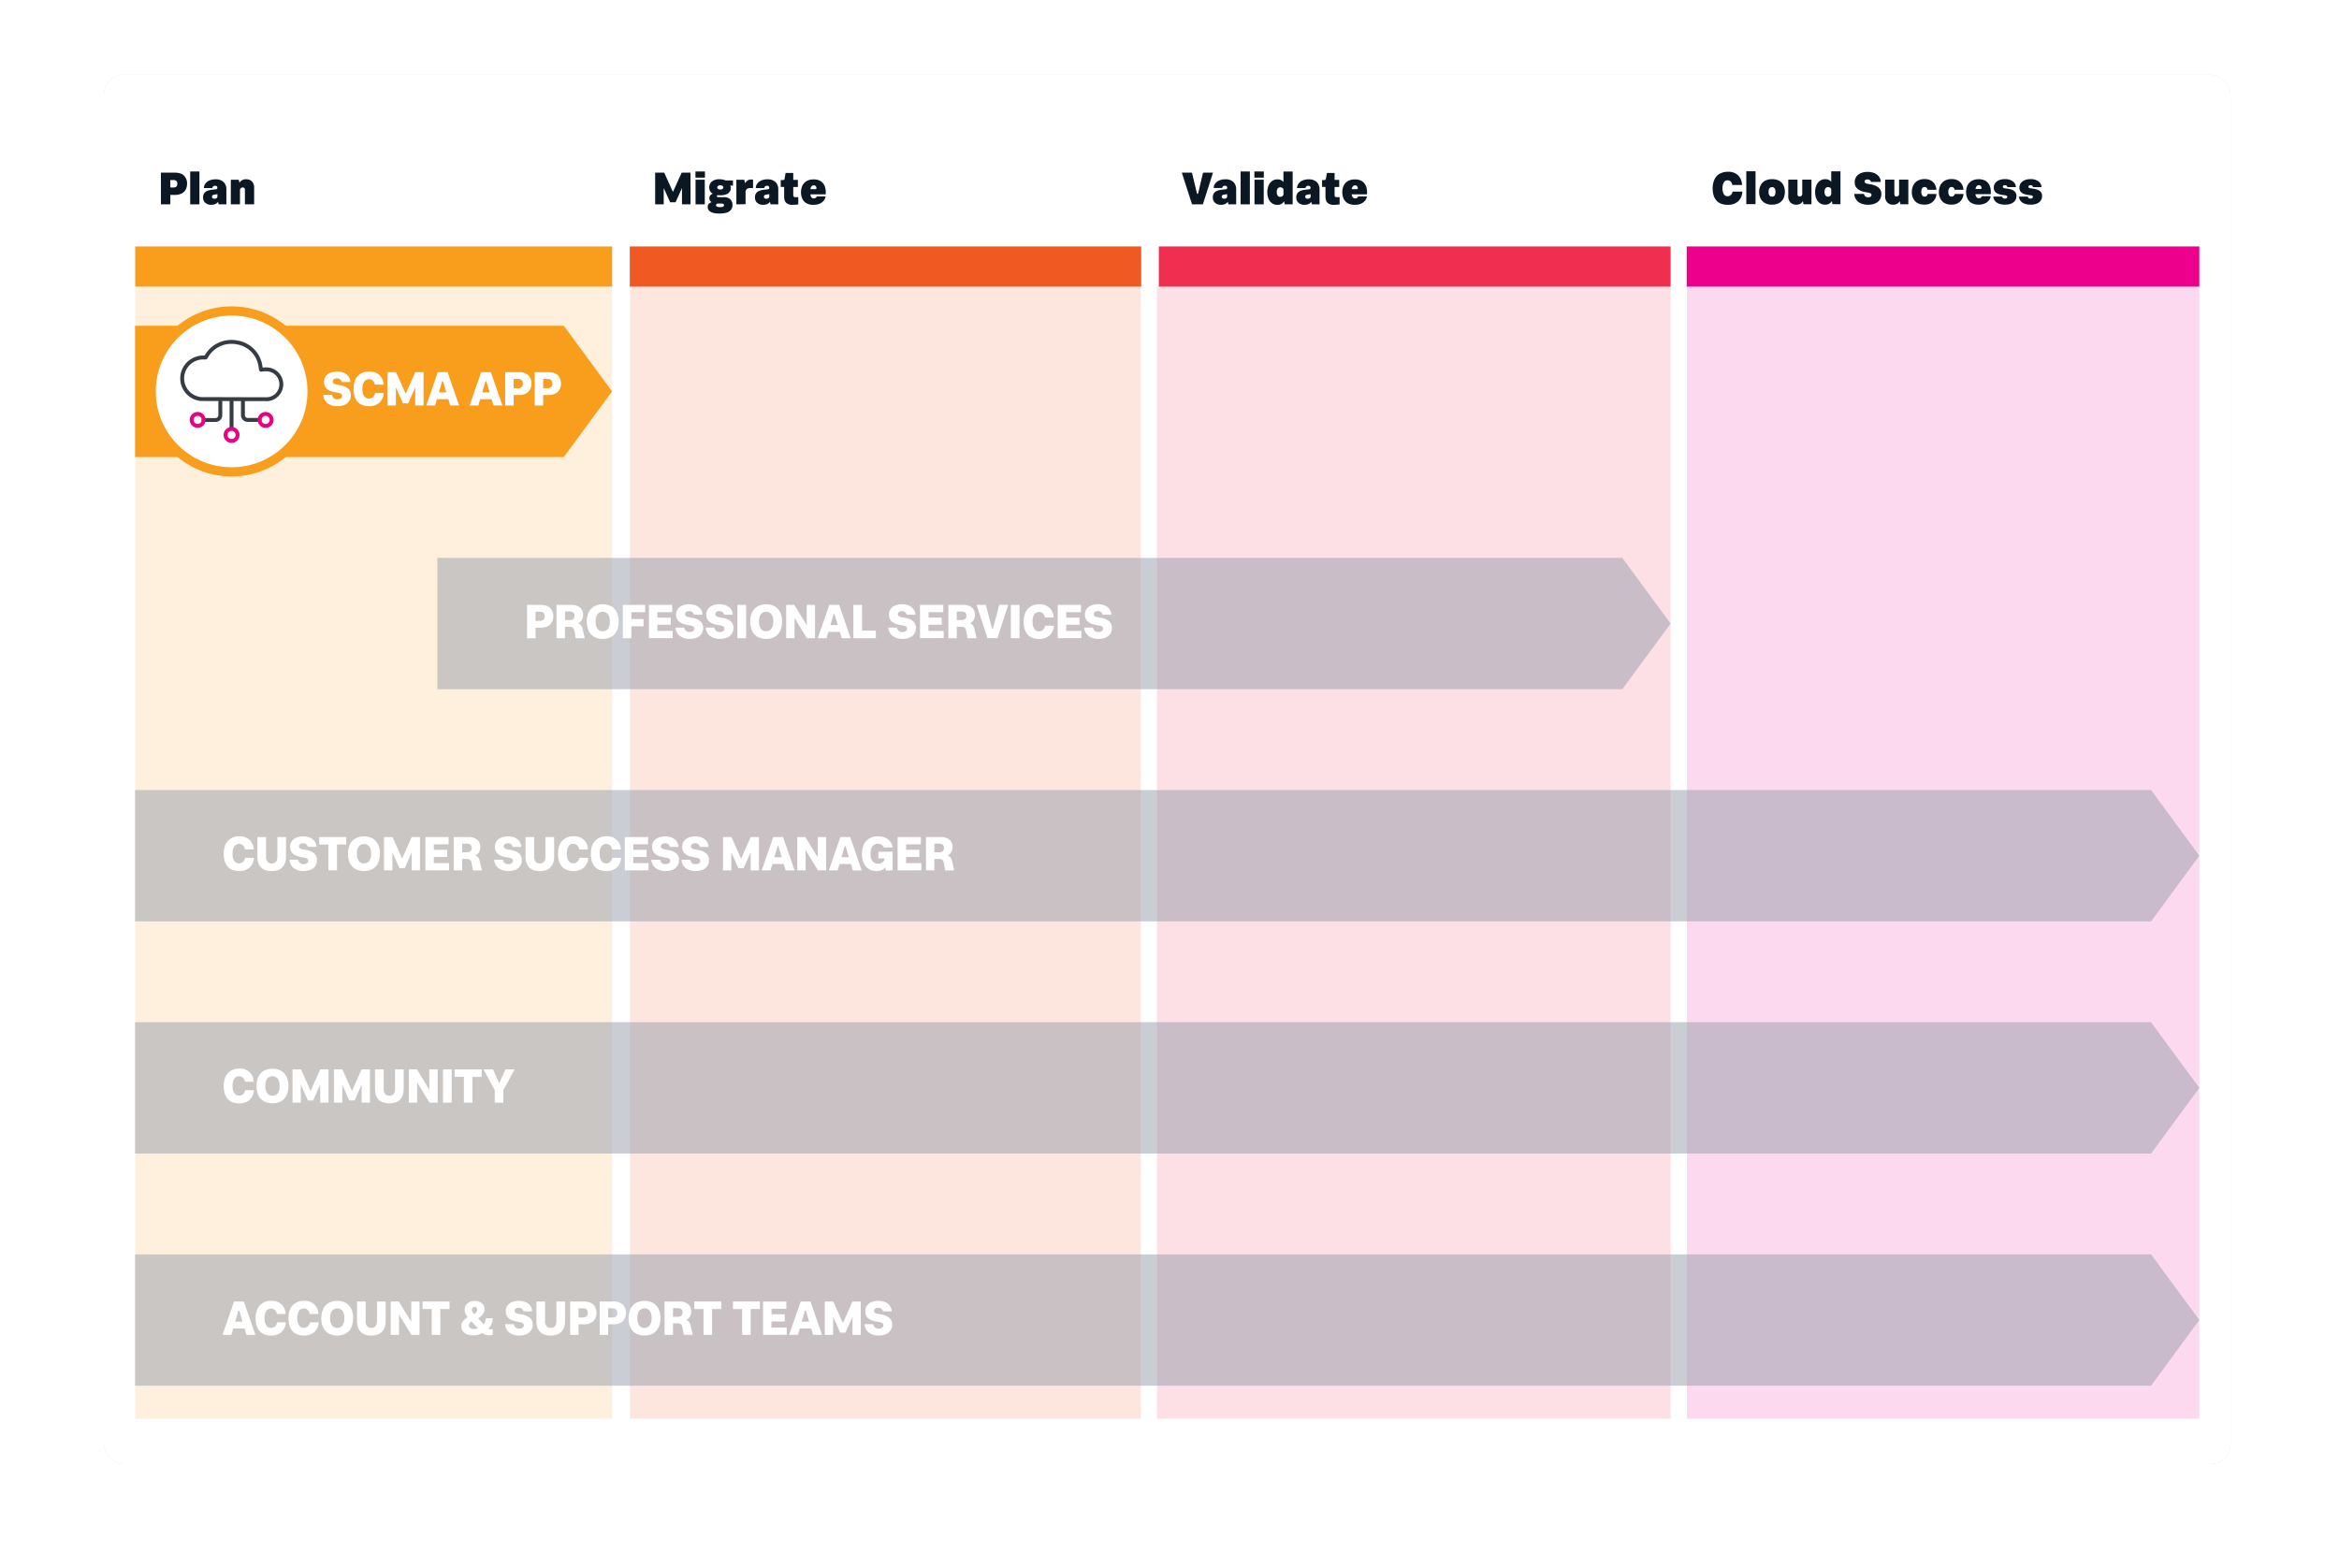 <svg id="Graphics" xmlns="http://www.w3.org/2000/svg" xmlns:xlink="http://www.w3.org/1999/xlink" viewBox="0 0 1520 1019"><defs><style>.cls-1{filter:url(#AI_GaussianBlur_7);}.cls-2{fill:#d6d6d6;}.cls-13,.cls-3{fill:#fff;}.cls-4{fill:#fef0dd;}.cls-5{fill:#fde6de;}.cls-6{fill:#fde0e5;}.cls-7{fill:#fcd9ee;}.cls-8{fill:#f99d1c;}.cls-9{fill:#f05a22;}.cls-10{fill:#ef2e50;}.cls-11{fill:#ec008c;}.cls-12{fill:#0c1724;}.cls-13{stroke:#f99d1c;stroke-miterlimit:10;stroke-width:5.98px;}.cls-14,.cls-15{fill:none;stroke-linecap:round;stroke-linejoin:round;stroke-width:2.54px;}.cls-14{stroke:#363c44;}.cls-15{stroke:#ed0080;}.cls-16{fill:#969daa;opacity:0.5;}</style><filter id="AI_GaussianBlur_7" name="AI_GaussianBlur_7"><feGaussianBlur stdDeviation="7"/></filter></defs><g class="cls-1"><rect class="cls-2" x="67.5" y="48.5" width="1382" height="903" rx="13"/></g><rect class="cls-3" x="67.5" y="48.5" width="1382" height="903" rx="13"/><rect class="cls-4" x="87.85" y="186.3" width="309.89" height="735.7"/><rect class="cls-5" x="409.39" y="186.3" width="331.93" height="735.7"/><rect class="cls-6" x="751.81" y="186.3" width="333.83" height="735.7"/><rect class="cls-7" x="1096.23" y="186.3" width="332.99" height="735.7"/><rect class="cls-8" x="87.85" y="160.16" width="309.95" height="26.14"/><rect class="cls-9" x="409.25" y="160.16" width="332.36" height="26.14"/><rect class="cls-10" x="753.06" y="160.16" width="332.59" height="26.14"/><rect class="cls-11" x="1096.1" y="160.16" width="333.12" height="26.14"/><path class="cls-12" d="M104.58,132.8V112.19h8.84c2.79,0,4.84.64,6.14,1.94a7.09,7.09,0,0,1,2,5.29,7.93,7.93,0,0,1-.87,3.76,6,6,0,0,1-2.66,2.57,9.88,9.88,0,0,1-4.57.93H110.7v6.12Zm8.1-15.77h-2v4.81h2a3.12,3.12,0,0,0,1.83-.5,2.29,2.29,0,0,0,.7-2,2.11,2.11,0,0,0-.7-1.83A3.1,3.1,0,0,0,112.68,117Z"/><path class="cls-12" d="M123.6,132.8V111.44h6V132.8Z"/><path class="cls-12" d="M142.09,132.8l-.36-1.67a4.3,4.3,0,0,1-1.7,1.43,6.35,6.35,0,0,1-2.78.54,5.54,5.54,0,0,1-3.83-1.3,4.41,4.41,0,0,1-1.46-3.45,4.6,4.6,0,0,1,.76-2.8,4.54,4.54,0,0,1,2.05-1.53,11,11,0,0,1,2.84-.69l2.54-.3a1.48,1.48,0,0,0,.88-.28.88.88,0,0,0,.22-.65c0-.91-.5-1.37-1.49-1.37a1.84,1.84,0,0,0-1.2.39,1.6,1.6,0,0,0-.57,1.07H132.5a4.86,4.86,0,0,1,.85-2.7,6.13,6.13,0,0,1,2.54-2.12,9.5,9.5,0,0,1,4.2-.82,7.2,7.2,0,0,1,5.19,1.73,6.55,6.55,0,0,1,1.83,5v9.53Zm-.81-5.23v-1.4l-2,.3c-1,.16-1.52.61-1.52,1.37a1.27,1.27,0,0,0,.38.94,1.68,1.68,0,0,0,1.2.37,2.62,2.62,0,0,0,1.31-.32A1.31,1.31,0,0,0,141.28,127.57Z"/><path class="cls-12" d="M150,132.8v-16h5.17l.42,2a4.48,4.48,0,0,1,1.61-1.63,5,5,0,0,1,2.72-.67,5.4,5.4,0,0,1,3.75,1.34,5.67,5.67,0,0,1,1.48,4.36V132.8h-6v-9.38c0-1.06-.47-1.58-1.4-1.58a2,2,0,0,0-1.24.41,1.48,1.48,0,0,0-.56,1.26v9.29Z"/><path class="cls-12" d="M425.75,132.8V112.19h5.88l5.68,12.54L443,112.19h5.73V132.8h-5.55V122.22L439,131.46h-3.49l-4.19-9.24V132.8Z"/><path class="cls-12" d="M451.94,115.44v-4h6.16v4ZM452,132.8v-16h6v16Z"/><path class="cls-12" d="M476,133.25a4.7,4.7,0,0,1-2.06,4.11q-2.07,1.41-6.36,1.41c-2.69,0-4.65-.38-5.86-1.16a3.49,3.49,0,0,1-1.82-3.05,2.82,2.82,0,0,1,.79-2.15,3.8,3.8,0,0,1,1.75-1,3,3,0,0,1-1-1,2.82,2.82,0,0,1-.47-1.65,2.68,2.68,0,0,1,.63-1.81,3.84,3.84,0,0,1,1.58-1.09,4.24,4.24,0,0,1-1.76-1.75,5,5,0,0,1-.54-2.31,4.91,4.91,0,0,1,1.66-3.8,7.42,7.42,0,0,1,5.07-1.49,10.7,10.7,0,0,1,2.21.21,7.81,7.81,0,0,1,1.73.56h4.78v3.38l-1.85-.09a2.77,2.77,0,0,1,.33.76,4.08,4.08,0,0,1,.12,1,4,4,0,0,1-.68,2.21,4.76,4.76,0,0,1-2.19,1.71,10.53,10.53,0,0,1-4.1.65,14.64,14.64,0,0,1-1.67-.09.79.79,0,0,0-.45.69q0,.63,1,.63h3.46a5.94,5.94,0,0,1,4.29,1.4A4.92,4.92,0,0,1,476,133.25Zm-7-.93h-2.42a1.46,1.46,0,0,0-.88.27.91.91,0,0,0-.38.78,1,1,0,0,0,.62.89,4.42,4.42,0,0,0,2,.33,4.15,4.15,0,0,0,2-.34,1,1,0,0,0,.55-.91.83.83,0,0,0-.4-.78A2.12,2.12,0,0,0,469,132.32Zm-2.84-10.48a1.16,1.16,0,0,0,.48.94,2.3,2.3,0,0,0,1.43.37,2.43,2.43,0,0,0,1.48-.37,1.14,1.14,0,0,0,.49-.94,1.25,1.25,0,0,0-.49-1,2.35,2.35,0,0,0-1.48-.4,2.24,2.24,0,0,0-1.43.4A1.27,1.27,0,0,0,466.12,121.84Z"/><path class="cls-12" d="M478.53,132.8v-16h5.17l.45,2.3a4.89,4.89,0,0,1,1.58-1.77,4.29,4.29,0,0,1,2.42-.68,5.29,5.29,0,0,1,.66,0,3.85,3.85,0,0,1,.57.11v5.43h-1.46a4.37,4.37,0,0,0-2.56.62,2.7,2.7,0,0,0-.85,2.34v7.56Z"/><path class="cls-12" d="M500.74,132.8l-.36-1.67a4.3,4.3,0,0,1-1.7,1.43,6.35,6.35,0,0,1-2.78.54,5.54,5.54,0,0,1-3.83-1.3,4.41,4.41,0,0,1-1.46-3.45,4.6,4.6,0,0,1,.76-2.8,4.54,4.54,0,0,1,2.05-1.53,11,11,0,0,1,2.84-.69l2.54-.3a1.48,1.48,0,0,0,.88-.28.88.88,0,0,0,.22-.65c0-.91-.5-1.37-1.49-1.37a1.84,1.84,0,0,0-1.2.39,1.6,1.6,0,0,0-.57,1.07h-5.49a4.86,4.86,0,0,1,.85-2.7,6.13,6.13,0,0,1,2.54-2.12,9.5,9.5,0,0,1,4.2-.82,7.2,7.2,0,0,1,5.19,1.73,6.55,6.55,0,0,1,1.83,5v9.53Zm-.81-5.23v-1.4l-2,.3c-1,.16-1.52.61-1.52,1.37a1.24,1.24,0,0,0,.38.94,1.68,1.68,0,0,0,1.2.37,2.62,2.62,0,0,0,1.31-.32A1.31,1.31,0,0,0,499.93,127.57Z"/><path class="cls-12" d="M509.58,127.75v-6.27h-2.22V117h1.41a1.21,1.21,0,0,0,.82-.21,1.41,1.41,0,0,0,.31-.81l.6-3.59h5v4.49h3v4.63h-3v5.14a1.63,1.63,0,0,0,.33,1.18,1.73,1.73,0,0,0,1.16.31h1.77v4.69c-.38.06-.94.12-1.68.19s-1.48.11-2.24.11a5.82,5.82,0,0,1-3.84-1.23C510.07,131.06,509.58,129.68,509.58,127.75Z"/><path class="cls-12" d="M536.5,127.63a5.28,5.28,0,0,1-1.09,2.63,6.84,6.84,0,0,1-2.62,2.05,9.7,9.7,0,0,1-4.12.79,9,9,0,0,1-4.54-1,6.58,6.58,0,0,1-2.72-2.88,10.61,10.61,0,0,1,.05-8.62,6.81,6.81,0,0,1,2.76-2.94,8.74,8.74,0,0,1,4.48-1.06,8.57,8.57,0,0,1,4.41,1,6.71,6.71,0,0,1,2.63,2.9,10,10,0,0,1,.88,4.3,10.78,10.78,0,0,1-.09,1.5h-9.92a3.86,3.86,0,0,0,.69,1.92,1.86,1.86,0,0,0,1.58.71,1.8,1.8,0,0,0,1.88-1.29Zm-7.71-7.17c-1.15,0-1.87.83-2.15,2.48h3.23a.62.62,0,0,0,.71-.69,2.18,2.18,0,0,0-.41-1.18A1.57,1.57,0,0,0,528.79,120.46Z"/><path class="cls-12" d="M774.64,132.8,768,112.19h6.6l3.2,13.29a.8.8,0,0,0,.16.4.36.36,0,0,0,.26.11.4.4,0,0,0,.26-.11.71.71,0,0,0,.18-.4l3.14-13.29h6.48l-6.6,20.61Z"/><path class="cls-12" d="M798.27,132.8l-.35-1.67a4.27,4.27,0,0,1-1.71,1.43,6.29,6.29,0,0,1-2.78.54,5.53,5.53,0,0,1-3.82-1.3,4.38,4.38,0,0,1-1.46-3.45,4.6,4.6,0,0,1,.76-2.8A4.54,4.54,0,0,1,791,124a11.07,11.07,0,0,1,2.83-.69l2.54-.3a1.46,1.46,0,0,0,.88-.28.89.89,0,0,0,.23-.65c0-.91-.5-1.37-1.5-1.37a1.83,1.83,0,0,0-1.19.39,1.6,1.6,0,0,0-.57,1.07h-5.5a4.87,4.87,0,0,1,.86-2.7,6.07,6.07,0,0,1,2.54-2.12,9.48,9.48,0,0,1,4.19-.82,7.23,7.23,0,0,1,5.2,1.73,6.55,6.55,0,0,1,1.82,5v9.53Zm-.8-5.23v-1.4l-2,.3c-1,.16-1.53.61-1.53,1.37a1.24,1.24,0,0,0,.39.94,1.68,1.68,0,0,0,1.2.37,2.67,2.67,0,0,0,1.31-.32A1.31,1.31,0,0,0,797.47,127.57Z"/><path class="cls-12" d="M806.22,132.8V111.44h6V132.8Z"/><path class="cls-12" d="M815.15,115.44v-4h6.15v4Zm.09,17.36v-16h6v16Z"/><path class="cls-12" d="M834.87,132.8l-.42-2a4.88,4.88,0,0,1-1.69,1.69,5.17,5.17,0,0,1-2.67.64,5.78,5.78,0,0,1-3.53-1.08,6.65,6.65,0,0,1-2.23-2.92,12,12,0,0,1,0-8.46,6.93,6.93,0,0,1,2.27-3,6,6,0,0,1,3.62-1.1,5,5,0,0,1,2.28.48,4.19,4.19,0,0,1,1.54,1.28v-6.87h6V132.8Zm-.81-6.87v-2.36a1.54,1.54,0,0,0-.67-1.45,2.7,2.7,0,0,0-1.42-.4,1.94,1.94,0,0,0-1.69.83,3.86,3.86,0,0,0-.58,2.24,4,4,0,0,0,.57,2.27,1.88,1.88,0,0,0,1.7.87,2.45,2.45,0,0,0,1.42-.46A1.73,1.73,0,0,0,834.06,125.93Z"/><path class="cls-12" d="M852.52,132.8l-.36-1.67a4.17,4.17,0,0,1-1.7,1.43,6.32,6.32,0,0,1-2.78.54,5.51,5.51,0,0,1-3.82-1.3,4.39,4.39,0,0,1-1.47-3.45,4.61,4.61,0,0,1,.77-2.8,4.51,4.51,0,0,1,2-1.53,11.15,11.15,0,0,1,2.84-.69l2.54-.3a1.46,1.46,0,0,0,.88-.28.89.89,0,0,0,.23-.65c0-.91-.5-1.37-1.5-1.37a1.81,1.81,0,0,0-1.19.39,1.6,1.6,0,0,0-.57,1.07h-5.5a4.94,4.94,0,0,1,.85-2.7,6.2,6.2,0,0,1,2.54-2.12,9.56,9.56,0,0,1,4.2-.82,7.24,7.24,0,0,1,5.2,1.73,6.59,6.59,0,0,1,1.82,5v9.53Zm-.8-5.23v-1.4l-2,.3c-1,.16-1.52.61-1.52,1.37a1.24,1.24,0,0,0,.39.94,1.66,1.66,0,0,0,1.19.37,2.69,2.69,0,0,0,1.32-.32A1.31,1.31,0,0,0,851.72,127.57Z"/><path class="cls-12" d="M861.36,127.75v-6.27h-2.21V117h1.4a1.24,1.24,0,0,0,.83-.21,1.48,1.48,0,0,0,.31-.81l.6-3.59h5v4.49h3v4.63h-3v5.14a1.63,1.63,0,0,0,.33,1.18,1.75,1.75,0,0,0,1.17.31h1.76v4.69c-.38.06-.93.12-1.67.19s-1.49.11-2.24.11a5.8,5.8,0,0,1-3.84-1.23C861.85,131.06,861.36,129.68,861.36,127.75Z"/><path class="cls-12" d="M888.28,127.63a5.28,5.28,0,0,1-1.09,2.63,6.73,6.73,0,0,1-2.61,2.05,9.73,9.73,0,0,1-4.12.79,8.94,8.94,0,0,1-4.54-1,6.47,6.47,0,0,1-2.72-2.88,10.56,10.56,0,0,1,0-8.62,6.93,6.93,0,0,1,2.76-2.94,8.78,8.78,0,0,1,4.49-1.06,8.5,8.5,0,0,1,4.4,1,6.65,6.65,0,0,1,2.63,2.9,9.89,9.89,0,0,1,.88,4.3,10.78,10.78,0,0,1-.09,1.5H878.4a3.86,3.86,0,0,0,.68,1.92,1.88,1.88,0,0,0,1.59.71,1.81,1.81,0,0,0,1.88-1.29Zm-7.7-7.17c-1.16,0-1.88.83-2.16,2.48h3.23q.72,0,.72-.69a2.12,2.12,0,0,0-.42-1.18A1.56,1.56,0,0,0,880.58,120.46Z"/><path class="cls-12" d="M1125.88,124.52h6.37a8.93,8.93,0,0,1-2.69,6.32,9.67,9.67,0,0,1-6.81,2.26c-3.27,0-5.71-.94-7.34-2.81s-2.43-4.49-2.43-7.86a13.55,13.55,0,0,1,1.09-5.64,8.24,8.24,0,0,1,3.31-3.78,10.66,10.66,0,0,1,5.64-1.36,8.76,8.76,0,0,1,6.52,2.33,9.16,9.16,0,0,1,2.53,6.24h-6.37a3.84,3.84,0,0,0-1-2.24,2.67,2.67,0,0,0-2-.78,2.74,2.74,0,0,0-2.48,1.33,7.39,7.39,0,0,0-.84,3.9,7,7,0,0,0,.85,3.78,2.78,2.78,0,0,0,2.5,1.33,3,3,0,0,0,2-.78A3.65,3.65,0,0,0,1125.88,124.52Z"/><path class="cls-12" d="M1134.83,132.68V111.32h6v21.36Z"/><path class="cls-12" d="M1151.56,133a9.18,9.18,0,0,1-4.62-1.06,6.91,6.91,0,0,1-2.81-2.91,9.3,9.3,0,0,1-.94-4.28,9.4,9.4,0,0,1,.94-4.31,6.84,6.84,0,0,1,2.81-2.93,9.18,9.18,0,0,1,4.62-1.06,9.41,9.41,0,0,1,4.63,1,6.83,6.83,0,0,1,2.79,2.92,10.3,10.3,0,0,1,0,8.6,6.91,6.91,0,0,1-2.79,2.93A9.19,9.19,0,0,1,1151.56,133Zm0-5.17c1.49,0,2.24-1,2.24-3.14a3.88,3.88,0,0,0-.57-2.28,1.93,1.93,0,0,0-1.67-.79c-1.5,0-2.25,1-2.25,3.13a3.86,3.86,0,0,0,.57,2.27A1.92,1.92,0,0,0,1151.56,127.81Z"/><path class="cls-12" d="M1162.11,127.27V116.73h6v9.38c0,1,.45,1.58,1.35,1.58a1.9,1.9,0,0,0,1.21-.42,1.49,1.49,0,0,0,.52-1.25v-9.29h6v16H1172l-.39-2a4.88,4.88,0,0,1-1.63,1.63,5,5,0,0,1-2.67.67,5.23,5.23,0,0,1-3.71-1.36A5.68,5.68,0,0,1,1162.11,127.27Z"/><path class="cls-12" d="M1190.84,132.68l-.42-2a4.88,4.88,0,0,1-1.69,1.69,5.15,5.15,0,0,1-2.67.64,5.78,5.78,0,0,1-3.53-1.08,6.71,6.71,0,0,1-2.22-2.92,10.9,10.9,0,0,1-.76-4.19,11.09,11.09,0,0,1,.77-4.27,7,7,0,0,1,2.27-3,6,6,0,0,1,3.62-1.1,5,5,0,0,1,2.28.48,4.19,4.19,0,0,1,1.54,1.28v-6.87h6v21.36Zm-.81-6.87v-2.36a1.54,1.54,0,0,0-.67-1.45,2.7,2.7,0,0,0-1.42-.4,1.94,1.94,0,0,0-1.69.83,3.86,3.86,0,0,0-.58,2.24,4,4,0,0,0,.57,2.27,1.89,1.89,0,0,0,1.7.87,2.45,2.45,0,0,0,1.42-.46A1.73,1.73,0,0,0,1190,125.81Z"/><path class="cls-12" d="M1205,126h6.3a3,3,0,0,0,.89,1.63,2.66,2.66,0,0,0,1.83.58,2.82,2.82,0,0,0,1.56-.39,1.26,1.26,0,0,0,.59-1.13,1.15,1.15,0,0,0-.49-1,4,4,0,0,0-1.51-.52l-1.88-.33a10.28,10.28,0,0,1-5.27-2.21,5.39,5.39,0,0,1-1.72-4.18,6.05,6.05,0,0,1,1.15-3.8,7,7,0,0,1,3.06-2.22,11.5,11.5,0,0,1,4.15-.73,11.31,11.31,0,0,1,4.37.8,7.4,7.4,0,0,1,3,2.27,5.7,5.7,0,0,1,1.15,3.47h-6.33A1.85,1.85,0,0,0,1215,117a2.71,2.71,0,0,0-1.45-.39,2.32,2.32,0,0,0-1.31.36,1.16,1.16,0,0,0-.54,1,1.39,1.39,0,0,0,.32.79,2.21,2.21,0,0,0,1.42.64l1.82.33a11.59,11.59,0,0,1,5.58,2.2,5.23,5.23,0,0,1,1.74,4.17,6.55,6.55,0,0,1-1.06,3.76,6.68,6.68,0,0,1-3,2.38,11.68,11.68,0,0,1-4.54.82,11.21,11.21,0,0,1-4.79-.93A6.92,6.92,0,0,1,1205,126Z"/><path class="cls-12" d="M1225.05,127.27V116.73h6v9.38c0,1,.45,1.58,1.35,1.58a1.9,1.9,0,0,0,1.21-.42,1.52,1.52,0,0,0,.52-1.25v-9.29h6v16h-5.16l-.39-2a4.88,4.88,0,0,1-1.63,1.63,5,5,0,0,1-2.68.67,5.22,5.22,0,0,1-3.7-1.36A5.68,5.68,0,0,1,1225.05,127.27Z"/><path class="cls-12" d="M1252.66,126.05h5.76a7.55,7.55,0,0,1-1,3.34,7,7,0,0,1-2.59,2.59,8.06,8.06,0,0,1-4.2,1c-2.71,0-4.75-.75-6.14-2.26a8.51,8.51,0,0,1-2.07-6,9.41,9.41,0,0,1,.94-4.27,7,7,0,0,1,2.79-3,9.13,9.13,0,0,1,4.6-1.07,8.12,8.12,0,0,1,4.19,1,6.74,6.74,0,0,1,2.49,2.57,7.86,7.86,0,0,1,.94,3.38h-5.77A2.48,2.48,0,0,0,1252,122a1.79,1.79,0,0,0-1.33-.46,1.74,1.74,0,0,0-1.55.82,4.26,4.26,0,0,0-.54,2.34,4,4,0,0,0,.54,2.27,1.76,1.76,0,0,0,1.55.81,1.9,1.9,0,0,0,1.35-.45A2.4,2.4,0,0,0,1252.66,126.05Z"/><path class="cls-12" d="M1270.28,126.05H1276a7.55,7.55,0,0,1-1,3.34,7,7,0,0,1-2.59,2.59,8.06,8.06,0,0,1-4.2,1q-4.05,0-6.14-2.26a8.51,8.51,0,0,1-2.07-6,9.41,9.41,0,0,1,.94-4.27,7,7,0,0,1,2.79-3,9.13,9.13,0,0,1,4.6-1.07,8.12,8.12,0,0,1,4.19,1,6.74,6.74,0,0,1,2.49,2.57,7.86,7.86,0,0,1,.94,3.38h-5.76a2.56,2.56,0,0,0-.65-1.33,1.79,1.79,0,0,0-1.33-.46,1.74,1.74,0,0,0-1.55.82,4.26,4.26,0,0,0-.54,2.34,4,4,0,0,0,.54,2.27,1.76,1.76,0,0,0,1.55.81,1.9,1.9,0,0,0,1.35-.45A2.4,2.4,0,0,0,1270.28,126.05Z"/><path class="cls-12" d="M1293.66,127.51a5.28,5.28,0,0,1-1.09,2.63,6.89,6.89,0,0,1-2.61,2.05,9.75,9.75,0,0,1-4.13.79,9,9,0,0,1-4.54-1,6.5,6.5,0,0,1-2.71-2.88,10.56,10.56,0,0,1,0-8.62,7,7,0,0,1,2.76-2.94,8.76,8.76,0,0,1,4.48-1.06,8.52,8.52,0,0,1,4.41,1,6.65,6.65,0,0,1,2.63,2.9,9.89,9.89,0,0,1,.88,4.3,10.78,10.78,0,0,1-.09,1.5h-9.92a3.86,3.86,0,0,0,.69,1.92,1.88,1.88,0,0,0,1.58.71,1.82,1.82,0,0,0,1.89-1.29Zm-7.71-7.17c-1.15,0-1.87.83-2.15,2.48H1287q.72,0,.72-.69a2.12,2.12,0,0,0-.42-1.18A1.57,1.57,0,0,0,1286,120.34Z"/><path class="cls-12" d="M1295.35,127.78h5.7a1.69,1.69,0,0,0,1.8,1.28,1.84,1.84,0,0,0,1.18-.32,1,1,0,0,0,.4-.81.79.79,0,0,0-.39-.7,3.25,3.25,0,0,0-1.28-.38l-1.2-.14a13.33,13.33,0,0,1-3-.71,4.78,4.78,0,0,1-2.11-1.45,4,4,0,0,1-.77-2.6,4.77,4.77,0,0,1,.92-3,5.87,5.87,0,0,1,2.56-1.89,10,10,0,0,1,3.72-.65,8.27,8.27,0,0,1,5.15,1.45,4.85,4.85,0,0,1,2,3.75h-5.56a1.49,1.49,0,0,0-.57-1,1.78,1.78,0,0,0-1-.27,1.6,1.6,0,0,0-1,.3,1,1,0,0,0-.36.78.79.79,0,0,0,.29.61,1.73,1.73,0,0,0,.94.34l1.19.15a16.19,16.19,0,0,1,3.21.69,5.12,5.12,0,0,1,2.33,1.48,4.13,4.13,0,0,1,.89,2.82,4.91,4.91,0,0,1-.81,2.74,5.66,5.66,0,0,1-2.45,2,10.12,10.12,0,0,1-4.18.75,10.69,10.69,0,0,1-4.11-.69,5.78,5.78,0,0,1-2.53-1.87A5.1,5.1,0,0,1,1295.35,127.78Z"/><path class="cls-12" d="M1312,127.78h5.7a1.69,1.69,0,0,0,1.79,1.28,1.81,1.81,0,0,0,1.18-.32,1,1,0,0,0,.41-.81.79.79,0,0,0-.39-.7,3.25,3.25,0,0,0-1.29-.38l-1.19-.14a13.2,13.2,0,0,1-3-.71,4.78,4.78,0,0,1-2.11-1.45,4,4,0,0,1-.78-2.6,4.77,4.77,0,0,1,.93-3,5.9,5.9,0,0,1,2.55-1.89,10.07,10.07,0,0,1,3.72-.65,8.3,8.3,0,0,1,5.16,1.45,4.84,4.84,0,0,1,2,3.75h-5.55a1.49,1.49,0,0,0-.57-1,1.79,1.79,0,0,0-1-.27,1.59,1.59,0,0,0-1,.3,1,1,0,0,0-.36.78.78.78,0,0,0,.28.61,1.8,1.8,0,0,0,.94.34l1.2.15a16.34,16.34,0,0,1,3.21.69,5.18,5.18,0,0,1,2.33,1.48,4.13,4.13,0,0,1,.88,2.82,5,5,0,0,1-.8,2.74,5.66,5.66,0,0,1-2.45,2,10.14,10.14,0,0,1-4.19.75,10.67,10.67,0,0,1-4.1-.69,5.78,5.78,0,0,1-2.53-1.87A4.93,4.93,0,0,1,1312,127.78Z"/><polygon class="cls-8" points="366.38 297.04 87.78 297.04 87.78 254.37 87.78 211.7 366.38 211.7 397.75 254.37 366.38 297.04"/><circle class="cls-13" cx="150.52" cy="254.37" r="52.28"/><path class="cls-3" d="M210.14,256.62h5.64a3.25,3.25,0,0,0,3.52,2.86,3.74,3.74,0,0,0,2.19-.58,1.84,1.84,0,0,0,.82-1.59,1.59,1.59,0,0,0-.68-1.38,5.09,5.09,0,0,0-2-.69l-1.91-.34q-7.15-1.23-7.15-6.62a6.32,6.32,0,0,1,1-3.63,6.73,6.73,0,0,1,2.95-2.36,12.23,12.23,0,0,1,9,0,7.15,7.15,0,0,1,3,2.38,6.57,6.57,0,0,1,1.19,3.61H222a2.69,2.69,0,0,0-1-1.73,3.67,3.67,0,0,0-4-.09,1.66,1.66,0,0,0-.75,1.44,1.52,1.52,0,0,0,.62,1.29,4.5,4.5,0,0,0,1.82.69l1.88.34a11.14,11.14,0,0,1,5.65,2.28,5.59,5.59,0,0,1,1.79,4.37,6.65,6.65,0,0,1-1.07,3.77,6.92,6.92,0,0,1-3,2.46,11.61,11.61,0,0,1-4.66.86,10.12,10.12,0,0,1-6.53-2A7,7,0,0,1,210.14,256.62Z"/><path class="cls-3" d="M243.7,255.4h5.68a9,9,0,0,1-2.84,6.32,9.76,9.76,0,0,1-6.76,2.24q-4.86,0-7.43-2.88t-2.58-8.32c0-3.61.9-6.41,2.69-8.37a9.66,9.66,0,0,1,7.54-2.95,8.56,8.56,0,0,1,9.22,8.53h-5.67a4.57,4.57,0,0,0-1.27-2.63,3.87,3.87,0,0,0-5.68.69,8.49,8.49,0,0,0-1.08,4.7,8.24,8.24,0,0,0,1.11,4.65,3.88,3.88,0,0,0,5.72.67A4.64,4.64,0,0,0,243.7,255.4Z"/><path class="cls-3" d="M251.87,263.52V241.88h5.53l6.24,14,6.21-14h5.4v21.64h-5.4V251.79l-4.58,10.32h-3.42l-4.58-10.32v11.73Z"/><path class="cls-3" d="M277,263.52l7.5-21.64h6.37l7.5,21.64h-5.81l-1.19-4.11h-7.46l-1.2,4.11Zm10.2-15.31-2,6.78h4.83l-2-6.78a1.23,1.23,0,0,0-.19-.4.32.32,0,0,0-.25-.1.3.3,0,0,0-.25.1A.92.92,0,0,0,287.22,248.21Z"/><path class="cls-3" d="M305.16,263.52l7.5-21.64H319l7.49,21.64h-5.8l-1.19-4.11h-7.47l-1.19,4.11Zm10.2-15.31-2,6.78h4.83l-2-6.78a1.23,1.23,0,0,0-.19-.4.33.33,0,0,0-.25-.1.3.3,0,0,0-.25.1A.92.92,0,0,0,315.36,248.21Z"/><path class="cls-3" d="M328.3,263.52V241.88h8.79a9,9,0,0,1,6.16,1.88,8.1,8.1,0,0,1,0,11,8.86,8.86,0,0,1-6.13,1.93h-3.3v6.87Zm8.19-17.25h-2.7v6h2.7a3.49,3.49,0,0,0,2.48-.74,3.08,3.08,0,0,0,.78-2.33C339.75,247.24,338.67,246.27,336.49,246.27Z"/><path class="cls-3" d="M347.47,263.52V241.88h8.78q4,0,6.16,1.88a8.1,8.1,0,0,1,0,11,8.84,8.84,0,0,1-6.13,1.93H353v6.87Zm8.18-17.25H353v6h2.69a3.49,3.49,0,0,0,2.48-.74,3.08,3.08,0,0,0,.79-2.33Q358.92,246.27,355.65,246.27Z"/><path class="cls-14" d="M143.17,261v8.83a3.12,3.12,0,0,1-3.12,3.12h-7.72"/><path class="cls-14" d="M157.87,261v8.83A3.12,3.12,0,0,0,161,272.9h7.72"/><line class="cls-14" x1="150.47" y1="278.53" x2="150.47" y2="260.95"/><path class="cls-15" d="M128.44,269a3.9,3.9,0,0,0-3.74,2.83,3.79,3.79,0,0,0-.15,1.07,3.9,3.9,0,0,0,7.69.88,3.65,3.65,0,0,0,.1-.88A3.9,3.9,0,0,0,128.44,269Z"/><path class="cls-15" d="M172.6,269a3.9,3.9,0,0,0-3.75,2.83,3.79,3.79,0,0,0-.15,1.07,3.91,3.91,0,0,0,3.9,3.9,3.83,3.83,0,0,0,1.72-.41,3.9,3.9,0,0,0,2.08-2.61,4.24,4.24,0,0,0,.09-.88A3.9,3.9,0,0,0,172.6,269Z"/><path class="cls-15" d="M150.49,278.76a3.9,3.9,0,1,0,3.8,4.78,3.65,3.65,0,0,0,.1-.88A3.89,3.89,0,0,0,150.49,278.76Z"/><path class="cls-14" d="M172.77,259.41H158.48l-27.69-.08a13.49,13.49,0,0,1-8.26-23.16,13.89,13.89,0,0,1,9.75-3.86h1.38l.73-1.18a18.64,18.64,0,0,1,16-8.95,20.28,20.28,0,0,1,4.16.44,18.28,18.28,0,0,1,14.71,15.32l.36,2.33,2.34-.23a7.94,7.94,0,0,1,.83,0,9.71,9.71,0,1,1,0,19.41Z"/><polygon class="cls-16" points="1397.85 900.53 87.78 900.53 87.78 815.19 1397.85 815.19 1429.22 857.86 1397.85 900.53"/><polygon class="cls-16" points="1397.85 749.66 87.78 749.66 87.78 664.32 1397.85 664.32 1429.22 706.99 1397.85 749.66"/><path class="cls-3" d="M159.3,708.48H165a9,9,0,0,1-2.84,6.32,9.76,9.76,0,0,1-6.76,2.24q-4.86,0-7.43-2.88c-1.72-1.93-2.57-4.7-2.57-8.32s.89-6.41,2.68-8.37a9.66,9.66,0,0,1,7.54-3,8.58,8.58,0,0,1,9.23,8.53h-5.68a4.51,4.51,0,0,0-1.27-2.63,3.87,3.87,0,0,0-5.68.69,8.51,8.51,0,0,0-1.08,4.7,8.24,8.24,0,0,0,1.11,4.65,3.6,3.6,0,0,0,3.15,1.63,3.65,3.65,0,0,0,2.58-1A4.58,4.58,0,0,0,159.3,708.48Z"/><path class="cls-3" d="M177.06,717a11,11,0,0,1-5.55-1.33,8.83,8.83,0,0,1-3.56-3.84,13.46,13.46,0,0,1-1.24-6,13.71,13.71,0,0,1,1.24-6.1,8.91,8.91,0,0,1,3.56-3.87,12.2,12.2,0,0,1,11.12,0,8.84,8.84,0,0,1,3.55,3.85,13.55,13.55,0,0,1,1.24,6,13.82,13.82,0,0,1-1.24,6.1,8.89,8.89,0,0,1-3.55,3.87A10.84,10.84,0,0,1,177.06,717Zm0-4.95a4,4,0,0,0,3.45-1.62,8,8,0,0,0,1.16-4.72,7.83,7.83,0,0,0-1.16-4.67,4.51,4.51,0,0,0-6.9,0,8.08,8.08,0,0,0-1.16,4.72,8,8,0,0,0,1.16,4.68A4,4,0,0,0,177.06,712.09Z"/><path class="cls-3" d="M190.11,716.6V695h5.52l6.25,14,6.21-14h5.39V716.6h-5.39V704.87l-4.58,10.32h-3.42l-4.58-10.32V716.6Z"/><path class="cls-3" d="M217,716.6V695h5.52l6.24,14L235,695h5.39V716.6H235V704.87l-4.58,10.32H227l-4.58-10.32V716.6Z"/><path class="cls-3" d="M243.73,707.66V695h5.61V707.6a5.12,5.12,0,0,0,.95,3.34,3.29,3.29,0,0,0,2.73,1.15c2.46,0,3.7-1.5,3.7-4.49V695h5.61v12.67c0,3-.8,5.36-2.41,7S256,717,253,717s-5.34-.79-6.92-2.38S243.73,710.74,243.73,707.66Z"/><path class="cls-3" d="M265.68,716.6V695H271L279,708.17V695h5.4V716.6h-5.27l-8.07-13.2v13.2Z"/><path class="cls-3" d="M287.9,716.6V695h5.62V716.6Z"/><path class="cls-3" d="M301.45,716.6V699.82h-6V695H313v4.86h-6V716.6Z"/><path class="cls-3" d="M321.51,716.6v-8.18L314.2,695h6.21l4,9,4-9h6l-7.31,13.46v8.18Z"/><polygon class="cls-16" points="1397.85 598.79 87.78 598.79 87.78 513.44 1397.85 513.44 1429.22 556.12 1397.85 598.79"/><path class="cls-3" d="M159.3,557.51H165a9,9,0,0,1-2.84,6.32,9.81,9.81,0,0,1-6.76,2.24q-4.86,0-7.43-2.88c-1.72-1.93-2.57-4.7-2.57-8.32s.89-6.41,2.68-8.37a9.66,9.66,0,0,1,7.54-3,8.58,8.58,0,0,1,9.23,8.53h-5.68a4.51,4.51,0,0,0-1.27-2.63,3.84,3.84,0,0,0-5.68.69,8.49,8.49,0,0,0-1.08,4.7,8.18,8.18,0,0,0,1.11,4.64,3.59,3.59,0,0,0,3.15,1.64,3.65,3.65,0,0,0,2.58-1A4.58,4.58,0,0,0,159.3,557.51Z"/><path class="cls-3" d="M167.27,556.69V544h5.61v12.64a5.19,5.19,0,0,0,.94,3.34,3.35,3.35,0,0,0,2.73,1.15q3.7,0,3.7-4.49V544h5.62v12.67q0,4.55-2.42,7t-6.9,2.43q-4.55,0-6.92-2.38T167.27,556.69Z"/><path class="cls-3" d="M188.14,558.73h5.65a3.25,3.25,0,0,0,3.51,2.86,3.8,3.8,0,0,0,2.2-.58,1.86,1.86,0,0,0,.81-1.59,1.59,1.59,0,0,0-.67-1.38,5.09,5.09,0,0,0-2-.69L195.7,557q-7.15-1.23-7.15-6.62a6.33,6.33,0,0,1,1-3.63,6.76,6.76,0,0,1,2.94-2.36,12.23,12.23,0,0,1,9,0,7,7,0,0,1,3,2.38,6.57,6.57,0,0,1,1.19,3.61H200a2.61,2.61,0,0,0-1-1.73,3.24,3.24,0,0,0-2-.63,3.28,3.28,0,0,0-2,.54,1.66,1.66,0,0,0-.75,1.44,1.54,1.54,0,0,0,.63,1.29,4.44,4.44,0,0,0,1.82.69l1.88.34a11.22,11.22,0,0,1,5.65,2.28,5.59,5.59,0,0,1,1.79,4.37,6.65,6.65,0,0,1-1.07,3.77,6.9,6.9,0,0,1-3,2.46,11.61,11.61,0,0,1-4.66.86,10.1,10.1,0,0,1-6.52-2A7.08,7.08,0,0,1,188.14,558.73Z"/><path class="cls-3" d="M213.42,565.63V548.85h-6V544H225v4.86h-6v16.78Z"/><path class="cls-3" d="M236.5,566.07a11,11,0,0,1-5.55-1.33,8.78,8.78,0,0,1-3.56-3.84,13.46,13.46,0,0,1-1.24-6,13.71,13.71,0,0,1,1.24-6.1A8.85,8.85,0,0,1,231,544.9a12.2,12.2,0,0,1,11.12,0,8.79,8.79,0,0,1,3.54,3.84,13.49,13.49,0,0,1,1.24,6,13.68,13.68,0,0,1-1.24,6.1,8.87,8.87,0,0,1-3.54,3.87A10.84,10.84,0,0,1,236.5,566.07Zm0-5A4,4,0,0,0,240,559.5a8,8,0,0,0,1.16-4.72A7.89,7.89,0,0,0,240,550.1a4.5,4.5,0,0,0-6.9,0,8.08,8.08,0,0,0-1.16,4.72,8,8,0,0,0,1.16,4.68A4,4,0,0,0,236.5,561.12Z"/><path class="cls-3" d="M249.55,565.63V544h5.52l6.25,14,6.21-14h5.39v21.64h-5.39V553.9L263,564.22h-3.42L255,553.9v11.73Z"/><path class="cls-3" d="M276.43,565.63V544h15.09v4.7h-9.6v3.58h8.66v4.64h-8.66v4h9.91v4.7Z"/><path class="cls-3" d="M294.85,565.63V544h9.44a8.92,8.92,0,0,1,5.81,1.68,5.88,5.88,0,0,1,2,4.81,6.41,6.41,0,0,1-.84,3.37,5.22,5.22,0,0,1-2.42,2.09q2.29.69,3,3.86l1.35,5.83h-5.83l-.91-4.8a3.36,3.36,0,0,0-1-2.07,3.82,3.82,0,0,0-2.32-.56h-2.79v7.43Zm8.5-17.34h-3v5.61h3q3.22,0,3.23-2.82C306.52,549.22,305.46,548.29,303.35,548.29Z"/><path class="cls-3" d="M321.17,558.73h5.64a3.26,3.26,0,0,0,3.52,2.86,3.74,3.74,0,0,0,2.19-.58,1.84,1.84,0,0,0,.82-1.59,1.61,1.61,0,0,0-.67-1.38,5.14,5.14,0,0,0-2-.69l-1.91-.34q-7.16-1.23-7.15-6.62a6.32,6.32,0,0,1,1-3.63,6.73,6.73,0,0,1,2.95-2.36,12.23,12.23,0,0,1,9,0,7.07,7.07,0,0,1,3,2.38,6.65,6.65,0,0,1,1.2,3.61h-5.68a2.69,2.69,0,0,0-1-1.73,3.67,3.67,0,0,0-4-.09,1.66,1.66,0,0,0-.75,1.44,1.56,1.56,0,0,0,.62,1.29,4.5,4.5,0,0,0,1.82.69l1.89.34a11.14,11.14,0,0,1,5.64,2.28,5.59,5.59,0,0,1,1.79,4.37,6.65,6.65,0,0,1-1.07,3.77,6.92,6.92,0,0,1-3,2.46,11.61,11.61,0,0,1-4.66.86,10.12,10.12,0,0,1-6.53-2A7,7,0,0,1,321.17,558.73Z"/><path class="cls-3" d="M341.51,556.69V544h5.62v12.64a5.13,5.13,0,0,0,.94,3.34,3.32,3.32,0,0,0,2.73,1.15c2.46,0,3.7-1.5,3.7-4.49V544h5.61v12.67q0,4.55-2.41,7t-6.9,2.43c-3,0-5.34-.79-6.92-2.38S341.51,559.77,341.51,556.69Z"/><path class="cls-3" d="M376.55,557.51h5.68a9,9,0,0,1-2.84,6.32,9.83,9.83,0,0,1-6.76,2.24q-4.86,0-7.43-2.88t-2.58-8.32q0-5.43,2.69-8.37a9.65,9.65,0,0,1,7.54-3,8.56,8.56,0,0,1,9.22,8.53h-5.68a4.45,4.45,0,0,0-1.27-2.63,3.49,3.49,0,0,0-2.52-1,3.54,3.54,0,0,0-3.15,1.64,8.4,8.4,0,0,0-1.09,4.7,8.09,8.09,0,0,0,1.12,4.64,3.59,3.59,0,0,0,3.15,1.64,3.64,3.64,0,0,0,2.57-1A4.64,4.64,0,0,0,376.55,557.51Z"/><path class="cls-3" d="M397.89,557.51h5.67a9,9,0,0,1-2.84,6.32,9.81,9.81,0,0,1-6.76,2.24q-4.86,0-7.43-2.88c-1.72-1.93-2.57-4.7-2.57-8.32s.89-6.41,2.68-8.37a9.66,9.66,0,0,1,7.54-3,8.58,8.58,0,0,1,9.23,8.53h-5.68a4.51,4.51,0,0,0-1.27-2.63,3.84,3.84,0,0,0-5.68.69,8.49,8.49,0,0,0-1.08,4.7,8.18,8.18,0,0,0,1.11,4.64,3.59,3.59,0,0,0,3.15,1.64,3.65,3.65,0,0,0,2.58-1A4.64,4.64,0,0,0,397.89,557.51Z"/><path class="cls-3" d="M406.06,565.63V544h15.09v4.7h-9.6v3.58h8.66v4.64h-8.66v4h9.91v4.7Z"/><path class="cls-3" d="M423.3,558.73H429a3.25,3.25,0,0,0,3.51,2.86,3.8,3.8,0,0,0,2.2-.58,1.86,1.86,0,0,0,.81-1.59,1.59,1.59,0,0,0-.67-1.38,5.14,5.14,0,0,0-2-.69l-1.92-.34q-7.16-1.23-7.15-6.62a6.32,6.32,0,0,1,1-3.63,6.79,6.79,0,0,1,2.95-2.36,12.23,12.23,0,0,1,9,0,7.1,7.1,0,0,1,3,2.38,6.57,6.57,0,0,1,1.19,3.61h-5.68a2.65,2.65,0,0,0-1-1.73,3.67,3.67,0,0,0-4-.09,1.66,1.66,0,0,0-.75,1.44,1.54,1.54,0,0,0,.63,1.29,4.44,4.44,0,0,0,1.82.69l1.88.34a11.22,11.22,0,0,1,5.65,2.28,5.58,5.58,0,0,1,1.78,4.37,6.64,6.64,0,0,1-1.06,3.77,6.9,6.9,0,0,1-3,2.46,11.61,11.61,0,0,1-4.66.86,10.1,10.1,0,0,1-6.52-2A7.08,7.08,0,0,1,423.3,558.73Z"/><path class="cls-3" d="M442.92,558.73h5.64a3.26,3.26,0,0,0,3.52,2.86,3.74,3.74,0,0,0,2.19-.58,1.84,1.84,0,0,0,.82-1.59,1.59,1.59,0,0,0-.68-1.38,5.09,5.09,0,0,0-2-.69l-1.91-.34q-7.16-1.23-7.16-6.62a6.33,6.33,0,0,1,1-3.63,6.73,6.73,0,0,1,2.95-2.36,12.2,12.2,0,0,1,8.95,0,7,7,0,0,1,3,2.38,6.57,6.57,0,0,1,1.19,3.61h-5.67a2.69,2.69,0,0,0-1-1.73,3.67,3.67,0,0,0-4-.09,1.66,1.66,0,0,0-.75,1.44,1.53,1.53,0,0,0,.62,1.29,4.5,4.5,0,0,0,1.82.69l1.88.34a11.14,11.14,0,0,1,5.65,2.28,5.59,5.59,0,0,1,1.79,4.37,6.65,6.65,0,0,1-1.07,3.77,6.92,6.92,0,0,1-3,2.46,11.61,11.61,0,0,1-4.66.86,10.12,10.12,0,0,1-6.53-2A7,7,0,0,1,442.92,558.73Z"/><path class="cls-3" d="M469.83,565.63V544h5.52l6.25,14,6.21-14h5.39v21.64h-5.39V553.9l-4.58,10.32h-3.42l-4.58-10.32v11.73Z"/><path class="cls-3" d="M495,565.63l7.5-21.64h6.37l7.49,21.64h-5.8l-1.19-4.11h-7.47l-1.19,4.11Zm10.2-15.31-2,6.78H508l-2-6.78a1.07,1.07,0,0,0-.18-.4.34.34,0,0,0-.26-.1.33.33,0,0,0-.25.1A1.07,1.07,0,0,0,505.18,550.32Z"/><path class="cls-3" d="M518.12,565.63V544h5.27l8.06,13.2V544h5.4v21.64h-5.27l-8.06-13.2v13.2Z"/><path class="cls-3" d="M538.63,565.63l7.5-21.64h6.36l7.5,21.64h-5.8L553,561.52h-7.47l-1.19,4.11Zm10.19-15.31-2,6.78h4.83l-2-6.78a.92.92,0,0,0-.19-.4.3.3,0,0,0-.25-.1.32.32,0,0,0-.25.1A1.23,1.23,0,0,0,548.82,550.32Z"/><path class="cls-3" d="M575.59,565.63l-.31-2a4.82,4.82,0,0,1-2.31,1.81,9.19,9.19,0,0,1-3.56.64,8.68,8.68,0,0,1-4.89-1.36,9,9,0,0,1-3.22-3.85,13.89,13.89,0,0,1-1.14-5.86c0-3.7.92-6.54,2.77-8.5a10,10,0,0,1,7.64-3,10.26,10.26,0,0,1,6.48,1.93,7.74,7.74,0,0,1,3,5.28h-5.67a3.74,3.74,0,0,0-1.48-1.75,4.27,4.27,0,0,0-2.32-.63A4.22,4.22,0,0,0,567,550a7.81,7.81,0,0,0-1.26,4.88,7.67,7.67,0,0,0,1.26,4.82,4.37,4.37,0,0,0,3.64,1.58,4.29,4.29,0,0,0,3-1,3.13,3.13,0,0,0,1.11-2.43h-3.92v-4.33h9.23v12.14Z"/><path class="cls-3" d="M583.32,565.63V544h15.09v4.7h-9.6v3.58h8.65v4.64h-8.65v4h9.91v4.7Z"/><path class="cls-3" d="M601.74,565.63V544h9.44a8.89,8.89,0,0,1,5.8,1.68,5.86,5.86,0,0,1,2,4.81,6.32,6.32,0,0,1-.85,3.37,5.19,5.19,0,0,1-2.41,2.09q2.29.69,3,3.86l1.35,5.83h-5.84l-.91-4.8a3.3,3.3,0,0,0-1-2.07,3.84,3.84,0,0,0-2.32-.56h-2.79v7.43Zm8.5-17.34h-3v5.61h2.95q3.23,0,3.23-2.82C613.41,549.22,612.35,548.29,610.24,548.29Z"/><polygon class="cls-16" points="1054.27 447.91 284.22 447.91 284.22 362.57 1054.27 362.57 1085.64 405.24 1054.27 447.91"/><path class="cls-3" d="M342.5,414.76V393.11h8.79c2.69,0,4.75.63,6.16,1.89a8.1,8.1,0,0,1,0,11,8.86,8.86,0,0,1-6.13,1.93H348v6.87Zm8.19-17.26H348v6h2.7a3.53,3.53,0,0,0,2.48-.74,3.09,3.09,0,0,0,.78-2.34C354,398.48,352.86,397.5,350.69,397.5Z"/><path class="cls-3" d="M361.67,414.76V393.11h9.44a8.89,8.89,0,0,1,5.8,1.68,5.89,5.89,0,0,1,2,4.82,6.34,6.34,0,0,1-.85,3.37,5.12,5.12,0,0,1-2.41,2.08c1.52.47,2.52,1.75,3,3.86l1.35,5.84h-5.84l-.91-4.8a3.33,3.33,0,0,0-1-2.07,3.77,3.77,0,0,0-2.32-.57h-2.79v7.44Zm8.5-17.35h-3V403h2.94c2.16,0,3.24-.95,3.24-2.83S372.28,397.41,370.17,397.41Z"/><path class="cls-3" d="M391.69,415.2a11,11,0,0,1-5.55-1.34,8.72,8.72,0,0,1-3.56-3.84,13.41,13.41,0,0,1-1.24-6,13.65,13.65,0,0,1,1.24-6.1,8.82,8.82,0,0,1,3.56-3.88,12.16,12.16,0,0,1,11.12,0,8.79,8.79,0,0,1,3.54,3.84,13.41,13.41,0,0,1,1.24,6,13.65,13.65,0,0,1-1.24,6.1,8.84,8.84,0,0,1-3.54,3.88A10.87,10.87,0,0,1,391.69,415.2Zm0-5a4,4,0,0,0,3.45-1.61,8.11,8.11,0,0,0,1.16-4.73,7.93,7.93,0,0,0-1.16-4.67,4.5,4.5,0,0,0-6.9,0,8.06,8.06,0,0,0-1.16,4.72,7.93,7.93,0,0,0,1.16,4.67A4,4,0,0,0,391.69,410.24Z"/><path class="cls-3" d="M404.74,414.76V393.11h14.55v4.71h-9v4.48h7.91V407h-7.91v7.75Z"/><path class="cls-3" d="M421.73,414.76V393.11h15.09v4.71h-9.6v3.57h8.66V406h-8.66v4h9.91v4.71Z"/><path class="cls-3" d="M439,407.86h5.65a3.24,3.24,0,0,0,3.51,2.85,3.72,3.72,0,0,0,2.2-.58,1.84,1.84,0,0,0,.81-1.58,1.56,1.56,0,0,0-.67-1.38,4.79,4.79,0,0,0-2-.69l-1.92-.35q-7.15-1.22-7.15-6.62a6.27,6.27,0,0,1,1-3.62,6.85,6.85,0,0,1,2.94-2.37,12.23,12.23,0,0,1,9,0,7.2,7.2,0,0,1,3,2.38,6.59,6.59,0,0,1,1.19,3.61h-5.68a2.58,2.58,0,0,0-1-1.72,3.24,3.24,0,0,0-2-.63,3.35,3.35,0,0,0-1.95.53,1.69,1.69,0,0,0-.75,1.45,1.51,1.51,0,0,0,.63,1.28,4.17,4.17,0,0,0,1.82.69l1.88.35a11.22,11.22,0,0,1,5.65,2.27,5.63,5.63,0,0,1,1.79,4.38,6.61,6.61,0,0,1-1.07,3.76,6.76,6.76,0,0,1-3,2.46,11.43,11.43,0,0,1-4.66.87,10.15,10.15,0,0,1-6.52-2A7.08,7.08,0,0,1,439,407.86Z"/><path class="cls-3" d="M458.59,407.86h5.64a3.25,3.25,0,0,0,3.52,2.85,3.67,3.67,0,0,0,2.19-.58,1.83,1.83,0,0,0,.82-1.58,1.57,1.57,0,0,0-.68-1.38,4.74,4.74,0,0,0-2-.69l-1.91-.35q-7.15-1.22-7.15-6.62a6.27,6.27,0,0,1,1-3.62,6.82,6.82,0,0,1,3-2.37,12.23,12.23,0,0,1,9,0,7.23,7.23,0,0,1,3,2.38,6.68,6.68,0,0,1,1.2,3.61h-5.68a2.66,2.66,0,0,0-1-1.72,3.27,3.27,0,0,0-2-.63,3.32,3.32,0,0,0-1.94.53,1.69,1.69,0,0,0-.75,1.45,1.52,1.52,0,0,0,.62,1.28,4.22,4.22,0,0,0,1.82.69l1.89.35a11.14,11.14,0,0,1,5.64,2.27,5.63,5.63,0,0,1,1.79,4.38,6.61,6.61,0,0,1-1.07,3.76,6.79,6.79,0,0,1-3,2.46,11.43,11.43,0,0,1-4.66.87,10.18,10.18,0,0,1-6.53-2A7,7,0,0,1,458.59,407.86Z"/><path class="cls-3" d="M479.22,414.76V393.11h5.62v21.65Z"/><path class="cls-3" d="M497.88,415.2a11,11,0,0,1-5.56-1.34,8.84,8.84,0,0,1-3.56-3.84,13.55,13.55,0,0,1-1.24-6,13.79,13.79,0,0,1,1.24-6.1,8.94,8.94,0,0,1,3.56-3.88,12.16,12.16,0,0,1,11.12,0,8.87,8.87,0,0,1,3.55,3.84,13.55,13.55,0,0,1,1.24,6A13.79,13.79,0,0,1,507,410a8.92,8.92,0,0,1-3.55,3.88A10.8,10.8,0,0,1,497.88,415.2Zm0-5a4,4,0,0,0,3.45-1.61,8.11,8.11,0,0,0,1.16-4.73,7.93,7.93,0,0,0-1.16-4.67,4.51,4.51,0,0,0-6.91,0,8.06,8.06,0,0,0-1.16,4.72,7.93,7.93,0,0,0,1.16,4.67A4,4,0,0,0,497.88,410.24Z"/><path class="cls-3" d="M510.92,414.76V393.11h5.28l8.06,13.21V393.11h5.39v21.65h-5.27l-8.06-13.21v13.21Z"/><path class="cls-3" d="M531.43,414.76l7.5-21.65h6.37l7.49,21.65H547l-1.19-4.11h-7.47l-1.19,4.11Zm10.2-15.31-2,6.78h4.83l-2-6.78a1.2,1.2,0,0,0-.19-.41.37.37,0,0,0-.25-.09.37.37,0,0,0-.26.09A1.06,1.06,0,0,0,541.63,399.45Z"/><path class="cls-3" d="M554.57,414.76V393.11h5.62v16.72h9v4.93Z"/><path class="cls-3" d="M577.28,407.86h5.65a3.24,3.24,0,0,0,3.51,2.85,3.7,3.7,0,0,0,2.2-.58,1.85,1.85,0,0,0,.82-1.58,1.57,1.57,0,0,0-.68-1.38,4.79,4.79,0,0,0-2-.69l-1.92-.35q-7.14-1.22-7.15-6.62a6.27,6.27,0,0,1,1-3.62,6.82,6.82,0,0,1,2.95-2.37,12.2,12.2,0,0,1,9,0,7.2,7.2,0,0,1,3,2.38,6.59,6.59,0,0,1,1.19,3.61h-5.68a2.58,2.58,0,0,0-1-1.72,3.24,3.24,0,0,0-2-.63,3.3,3.3,0,0,0-1.94.53,1.68,1.68,0,0,0-.76,1.45,1.51,1.51,0,0,0,.63,1.28,4.17,4.17,0,0,0,1.82.69l1.88.35a11.18,11.18,0,0,1,5.65,2.27,5.63,5.63,0,0,1,1.79,4.38,6.61,6.61,0,0,1-1.07,3.76,6.76,6.76,0,0,1-3,2.46,11.43,11.43,0,0,1-4.66.87,10.17,10.17,0,0,1-6.52-2A7.08,7.08,0,0,1,577.28,407.86Z"/><path class="cls-3" d="M597.88,414.76V393.11H613v4.71h-9.6v3.57H612V406h-8.66v4h9.91v4.71Z"/><path class="cls-3" d="M616.3,414.76V393.11h9.44a8.92,8.92,0,0,1,5.81,1.68,5.89,5.89,0,0,1,2,4.82,6.44,6.44,0,0,1-.85,3.37,5.14,5.14,0,0,1-2.42,2.08c1.53.47,2.52,1.75,3,3.86l1.35,5.84h-5.83l-.91-4.8a3.33,3.33,0,0,0-1-2.07,3.75,3.75,0,0,0-2.32-.57h-2.79v7.44Zm8.5-17.35h-3V403h3c2.15,0,3.23-.95,3.23-2.83S626.91,397.41,624.8,397.41Z"/><path class="cls-3" d="M641.73,414.76l-7.09-21.65h6L644.55,408a.75.75,0,0,0,.17.41.36.36,0,0,0,.27.1.39.39,0,0,0,.27-.1.75.75,0,0,0,.17-.41l3.92-14.93h5.83l-7,21.65Z"/><path class="cls-3" d="M656.9,414.76V393.11h5.62v21.65Z"/><path class="cls-3" d="M679.18,406.63h5.68A9,9,0,0,1,682,413a9.77,9.77,0,0,1-6.76,2.25q-4.86,0-7.43-2.89c-1.72-1.92-2.57-4.69-2.57-8.31s.89-6.41,2.68-8.38a9.7,9.7,0,0,1,7.54-2.95,8.58,8.58,0,0,1,9.23,8.54H679a4.57,4.57,0,0,0-1.27-2.64,3.87,3.87,0,0,0-5.68.69A8.55,8.55,0,0,0,671,404a8.22,8.22,0,0,0,1.11,4.64,3.58,3.58,0,0,0,3.15,1.63,3.65,3.65,0,0,0,2.58-1A4.54,4.54,0,0,0,679.18,406.63Z"/><path class="cls-3" d="M687.36,414.76V393.11h15.09v4.71h-9.6v3.57h8.65V406h-8.65v4h9.91v4.71Z"/><path class="cls-3" d="M704.6,407.86h5.65a3.24,3.24,0,0,0,3.51,2.85,3.72,3.72,0,0,0,2.2-.58,1.84,1.84,0,0,0,.81-1.58,1.56,1.56,0,0,0-.67-1.38,4.84,4.84,0,0,0-2-.69l-1.91-.35q-7.15-1.22-7.15-6.62a6.27,6.27,0,0,1,1-3.62,6.88,6.88,0,0,1,3-2.37,12.23,12.23,0,0,1,9,0,7.32,7.32,0,0,1,3,2.38,6.67,6.67,0,0,1,1.19,3.61h-5.68a2.66,2.66,0,0,0-1-1.72,3.24,3.24,0,0,0-2-.63,3.33,3.33,0,0,0-2,.53,1.69,1.69,0,0,0-.75,1.45,1.51,1.51,0,0,0,.63,1.28,4.12,4.12,0,0,0,1.82.69l1.88.35a11.14,11.14,0,0,1,5.64,2.27,5.59,5.59,0,0,1,1.79,4.38,6.61,6.61,0,0,1-1.06,3.76,6.82,6.82,0,0,1-3,2.46,11.43,11.43,0,0,1-4.66.87,10.15,10.15,0,0,1-6.52-2A7,7,0,0,1,704.6,407.86Z"/><path class="cls-3" d="M144.59,867.48l7.5-21.65h6.37l7.5,21.65h-5.81L159,863.37h-7.47l-1.19,4.11Zm10.2-15.31-2,6.78h4.83l-2-6.78a1.31,1.31,0,0,0-.19-.41.35.35,0,0,0-.25-.09.33.33,0,0,0-.25.09A1,1,0,0,0,154.79,852.17Z"/><path class="cls-3" d="M180.06,859.35h5.68a9,9,0,0,1-2.84,6.33,9.81,9.81,0,0,1-6.76,2.24q-4.86,0-7.43-2.89c-1.72-1.92-2.57-4.69-2.57-8.31s.89-6.41,2.68-8.38a9.69,9.69,0,0,1,7.54-2.94,8.56,8.56,0,0,1,9.23,8.53h-5.68a4.57,4.57,0,0,0-1.27-2.64A3.87,3.87,0,0,0,173,852a8.55,8.55,0,0,0-1.08,4.71,8.2,8.2,0,0,0,1.11,4.64,3.58,3.58,0,0,0,3.15,1.63,3.69,3.69,0,0,0,2.58-1A4.6,4.6,0,0,0,180.06,859.35Z"/><path class="cls-3" d="M201.4,859.35h5.68a9,9,0,0,1-2.84,6.33,9.85,9.85,0,0,1-6.76,2.24q-4.86,0-7.44-2.89t-2.57-8.31c0-3.62.9-6.41,2.68-8.38a9.71,9.71,0,0,1,7.55-2.94,8.55,8.55,0,0,1,9.22,8.53h-5.68a4.57,4.57,0,0,0-1.27-2.64,3.54,3.54,0,0,0-2.52-.94,3.59,3.59,0,0,0-3.16,1.63,8.55,8.55,0,0,0-1.08,4.71,8.12,8.12,0,0,0,1.12,4.64,3.58,3.58,0,0,0,3.15,1.63,3.68,3.68,0,0,0,2.57-1A4.67,4.67,0,0,0,201.4,859.35Z"/><path class="cls-3" d="M219.16,867.92a11,11,0,0,1-5.55-1.33,8.75,8.75,0,0,1-3.56-3.85,13.41,13.41,0,0,1-1.24-6,13.68,13.68,0,0,1,1.24-6.1,8.82,8.82,0,0,1,3.56-3.88,10.81,10.81,0,0,1,5.55-1.34,11,11,0,0,1,5.57,1.33,8.91,8.91,0,0,1,3.54,3.84,13.41,13.41,0,0,1,1.24,6,13.73,13.73,0,0,1-1.24,6.11,9,9,0,0,1-3.54,3.87A10.87,10.87,0,0,1,219.16,867.92Zm0-5a4,4,0,0,0,3.45-1.61,8.08,8.08,0,0,0,1.16-4.72,8,8,0,0,0-1.16-4.68,4.5,4.5,0,0,0-6.9,0,8,8,0,0,0-1.16,4.72,7.83,7.83,0,0,0,1.16,4.67A4,4,0,0,0,219.16,863Z"/><path class="cls-3" d="M232,858.54V845.83h5.61v12.65a5.21,5.21,0,0,0,.94,3.34,3.34,3.34,0,0,0,2.73,1.14q3.7,0,3.7-4.48V845.83h5.62v12.68q0,4.54-2.42,7t-6.9,2.43c-3,0-5.34-.8-6.91-2.39S232,861.61,232,858.54Z"/><path class="cls-3" d="M253.91,867.48V845.83h5.27L267.24,859V845.83h5.39v21.65h-5.27l-8.06-13.21v13.21Z"/><path class="cls-3" d="M280.57,867.48V850.7h-6v-4.87h17.54v4.87h-6v16.78Z"/><path class="cls-3" d="M317.93,867.76a8.13,8.13,0,0,1-2.52-.34,5.42,5.42,0,0,1-1.93-1.13,11.55,11.55,0,0,1-6,1.5,9,9,0,0,1-5.69-1.58,5.32,5.32,0,0,1-2-4.44,5.23,5.23,0,0,1,1-3.14,9.88,9.88,0,0,1,3.17-2.6,9.88,9.88,0,0,1-1.51-2.48,6.75,6.75,0,0,1-.47-2.48,5.09,5.09,0,0,1,.85-2.9,5.93,5.93,0,0,1,2.3-2,7.37,7.37,0,0,1,3.35-.73,6.9,6.9,0,0,1,4.64,1.49,4.89,4.89,0,0,1,1.75,3.93q0,3.39-4.2,5.87l3.64,3.92a7.37,7.37,0,0,0,1.44-3.92h4.43a10.18,10.18,0,0,1-.8,3.8,8.72,8.72,0,0,1-2.12,3,2.67,2.67,0,0,0,1,.31,15,15,0,0,0,1.51.06h.44v3.45a2.66,2.66,0,0,1-.93.3A7.5,7.5,0,0,1,317.93,867.76Zm-13.21-6.43a2.05,2.05,0,0,0,.82,1.7,3.62,3.62,0,0,0,2.23.62,7.35,7.35,0,0,0,2.73-.5l-4.11-4.39A3.06,3.06,0,0,0,304.72,861.33Zm1.95-10.23a3,3,0,0,0,.31,1.31,8.31,8.31,0,0,0,1.1,1.55,3.44,3.44,0,0,0,2-2.92,1.74,1.74,0,0,0-.44-1.24,1.58,1.58,0,0,0-1.19-.45,1.71,1.71,0,0,0-1.27.47A1.67,1.67,0,0,0,306.67,851.1Z"/><path class="cls-3" d="M328.25,860.58h5.65a3.24,3.24,0,0,0,3.51,2.85,3.72,3.72,0,0,0,2.2-.58,1.83,1.83,0,0,0,.81-1.58,1.56,1.56,0,0,0-.67-1.38,4.84,4.84,0,0,0-2-.69l-1.92-.35q-7.15-1.22-7.15-6.62a6.27,6.27,0,0,1,1-3.62,6.88,6.88,0,0,1,2.95-2.37,12.37,12.37,0,0,1,9,0,7.2,7.2,0,0,1,3,2.39,6.53,6.53,0,0,1,1.19,3.6h-5.68a2.58,2.58,0,0,0-1-1.72,3.24,3.24,0,0,0-2-.63,3.33,3.33,0,0,0-2,.53,1.69,1.69,0,0,0-.75,1.45,1.51,1.51,0,0,0,.63,1.28,4.17,4.17,0,0,0,1.82.69l1.88.35a11.31,11.31,0,0,1,5.65,2.27,5.62,5.62,0,0,1,1.78,4.38,6.61,6.61,0,0,1-1.06,3.76,6.85,6.85,0,0,1-3,2.47,11.61,11.61,0,0,1-4.66.86,10.1,10.1,0,0,1-6.52-2A7.08,7.08,0,0,1,328.25,860.58Z"/><path class="cls-3" d="M348.59,858.54V845.83h5.62v12.65a5.15,5.15,0,0,0,.94,3.34,3.34,3.34,0,0,0,2.73,1.14q3.71,0,3.7-4.48V845.83h5.62v12.68q0,4.54-2.42,7t-6.9,2.43q-4.54,0-6.92-2.39C349.38,864,348.59,861.61,348.59,858.54Z"/><path class="cls-3" d="M370.54,867.48V845.83h8.79c2.69,0,4.75.63,6.16,1.89a8.1,8.1,0,0,1,0,11,8.86,8.86,0,0,1-6.13,1.93H376v6.87Zm8.19-17.25H376v6h2.7a3.53,3.53,0,0,0,2.48-.74,3.09,3.09,0,0,0,.78-2.34C382,851.2,380.91,850.23,378.73,850.23Z"/><path class="cls-3" d="M389.71,867.48V845.83h8.78a9,9,0,0,1,6.17,1.89,8.11,8.11,0,0,1,0,11,8.84,8.84,0,0,1-6.13,1.93H395.2v6.87Zm8.19-17.25h-2.7v6h2.7a3.52,3.52,0,0,0,2.47-.74,3,3,0,0,0,.79-2.34Q401.16,850.23,397.9,850.23Z"/><path class="cls-3" d="M418.82,867.92a11.07,11.07,0,0,1-5.55-1.33,8.8,8.8,0,0,1-3.56-3.85,13.55,13.55,0,0,1-1.24-6,13.82,13.82,0,0,1,1.24-6.1,8.88,8.88,0,0,1,3.56-3.88,12.25,12.25,0,0,1,11.12,0,8.87,8.87,0,0,1,3.55,3.84,13.55,13.55,0,0,1,1.24,6,13.87,13.87,0,0,1-1.24,6.11,9,9,0,0,1-3.55,3.87A10.81,10.81,0,0,1,418.82,867.92Zm0-5a4,4,0,0,0,3.46-1.61,8.08,8.08,0,0,0,1.16-4.72,8,8,0,0,0-1.16-4.68,4.51,4.51,0,0,0-6.91,0,8.06,8.06,0,0,0-1.16,4.72,7.9,7.9,0,0,0,1.16,4.67A4,4,0,0,0,418.82,863Z"/><path class="cls-3" d="M431.87,867.48V845.83h9.45a8.89,8.89,0,0,1,5.8,1.68,5.89,5.89,0,0,1,2,4.82,6.32,6.32,0,0,1-.85,3.37,5.19,5.19,0,0,1-2.41,2.09c1.52.46,2.52,1.74,3,3.85l1.35,5.84h-5.84l-.91-4.8a3.36,3.36,0,0,0-1-2.07,3.77,3.77,0,0,0-2.32-.57h-2.8v7.44Zm8.51-17.35h-3v5.62h2.95c2.16,0,3.23-.94,3.23-2.83S442.49,850.13,440.38,850.13Z"/><path class="cls-3" d="M457.17,867.48V850.7h-6v-4.87h17.54v4.87h-6v16.78Z"/><path class="cls-3" d="M482.3,867.48V850.7h-6v-4.87h17.53v4.87h-6v16.78Z"/><path class="cls-3" d="M495.86,867.48V845.83H511v4.71h-9.6v3.58H510v4.64h-8.66v4h9.92v4.71Z"/><path class="cls-3" d="M512.83,867.48l7.5-21.65h6.37l7.5,21.65h-5.81l-1.19-4.11h-7.47l-1.19,4.11ZM523,852.17l-2,6.78h4.83l-2-6.78a1.31,1.31,0,0,0-.19-.41.35.35,0,0,0-.25-.09.33.33,0,0,0-.25.09A1,1,0,0,0,523,852.17Z"/><path class="cls-3" d="M536,867.48V845.83h5.53l6.24,14,6.21-14h5.39v21.65H554V855.75l-4.58,10.32H546l-4.58-10.32v11.73Z"/><path class="cls-3" d="M561.88,860.58h5.65a3.24,3.24,0,0,0,3.51,2.85,3.72,3.72,0,0,0,2.2-.58,1.83,1.83,0,0,0,.81-1.58,1.56,1.56,0,0,0-.67-1.38,4.84,4.84,0,0,0-2-.69l-1.92-.35q-7.16-1.22-7.15-6.62a6.2,6.2,0,0,1,1-3.62,6.85,6.85,0,0,1,2.94-2.37,12.37,12.37,0,0,1,9,0,7.2,7.2,0,0,1,3,2.39,6.53,6.53,0,0,1,1.19,3.6h-5.68a2.58,2.58,0,0,0-1-1.72,3.24,3.24,0,0,0-2-.63,3.35,3.35,0,0,0-2,.53,1.69,1.69,0,0,0-.75,1.45,1.51,1.51,0,0,0,.63,1.28,4.17,4.17,0,0,0,1.82.69l1.88.35a11.31,11.31,0,0,1,5.65,2.27,5.62,5.62,0,0,1,1.78,4.38,6.61,6.61,0,0,1-1.06,3.76,6.85,6.85,0,0,1-3,2.47,11.61,11.61,0,0,1-4.66.86,10.1,10.1,0,0,1-6.52-2A7.08,7.08,0,0,1,561.88,860.58Z"/></svg>